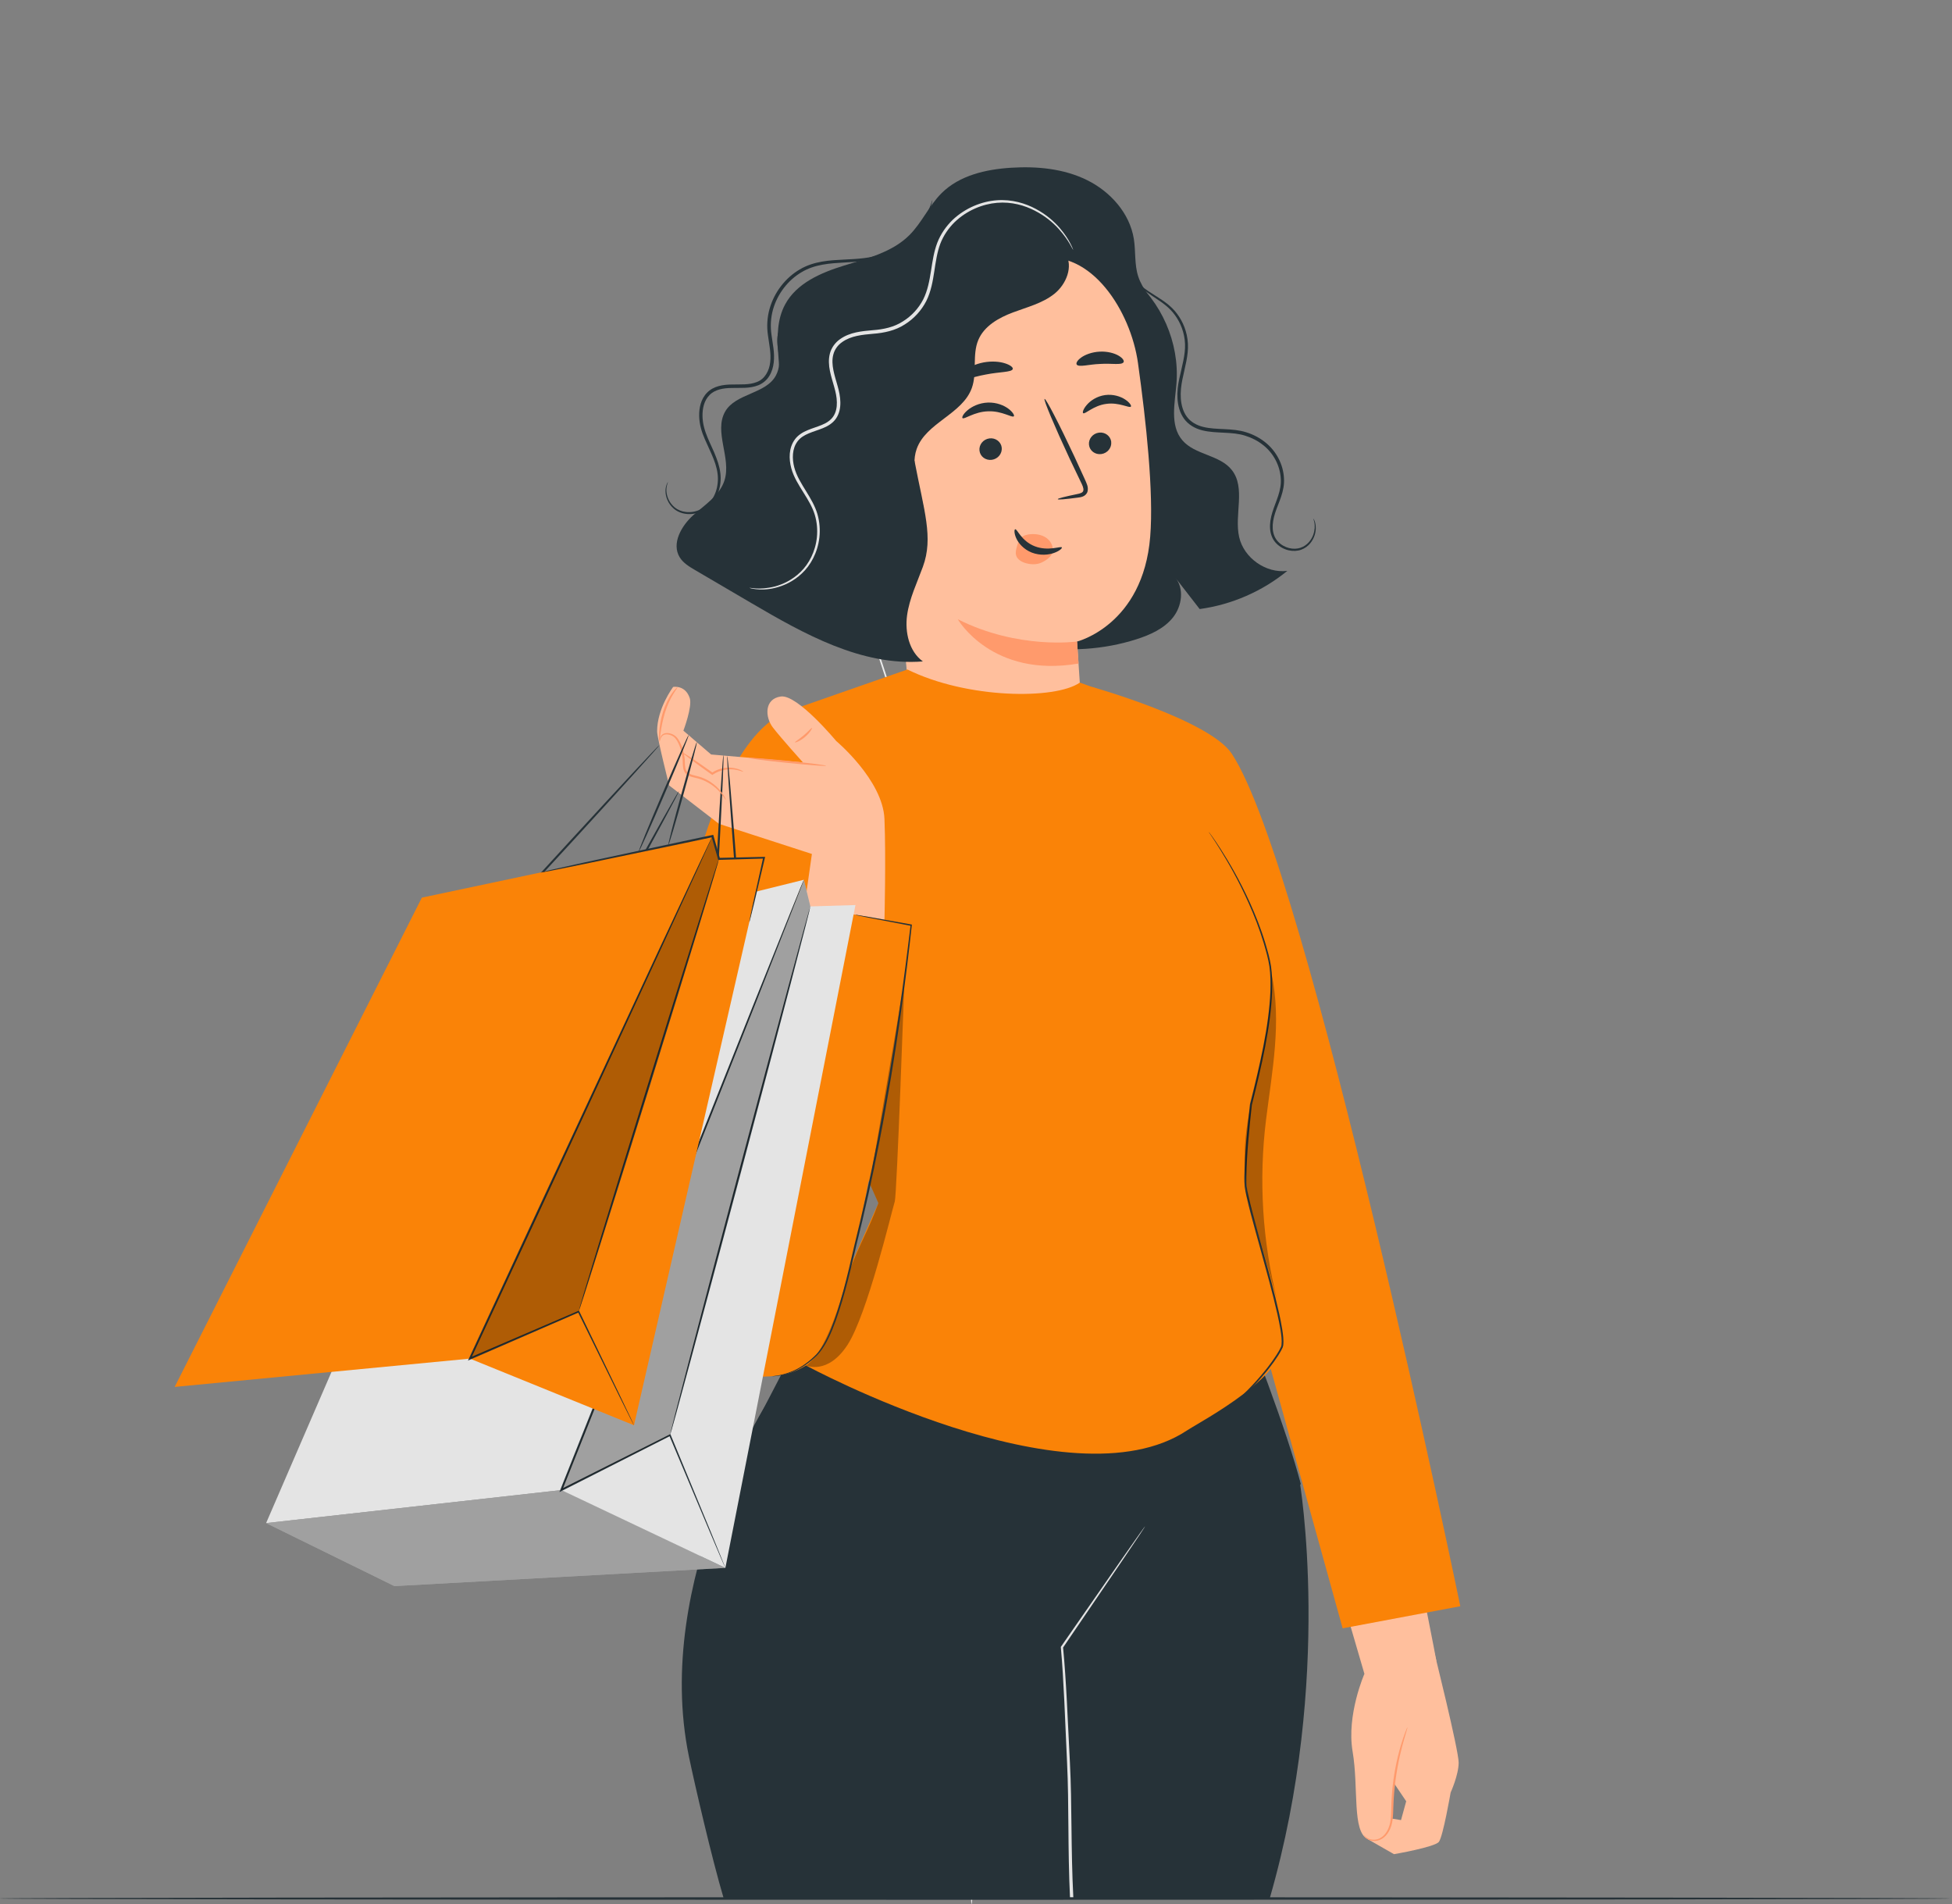 <svg width="283" height="276" viewBox="0 0 283 276" fill="none" xmlns="http://www.w3.org/2000/svg">
<rect x="0" y="0" width="283" height="276" fill="#808080" stroke="none"/>
<g clip-path="url(#clip0_117_52075)">
<path d="M153.582 175.533C145.201 149.531 137.618 126.007 132.12 108.947C129.336 100.455 127.076 93.576 125.515 88.801C124.723 86.44 124.105 84.605 123.674 83.337C123.459 82.729 123.296 82.255 123.179 81.922C123.063 81.607 122.999 81.443 122.987 81.449C122.975 81.449 123.022 81.618 123.115 81.946C123.22 82.285 123.366 82.764 123.552 83.378C123.96 84.652 124.548 86.499 125.299 88.871C126.86 93.646 129.114 100.525 131.893 109.023C137.554 126.031 145.358 149.49 153.984 175.411C162.628 201.313 170.415 224.785 175.948 241.81C178.715 250.319 180.922 257.222 182.413 261.997C183.159 264.387 183.724 266.246 184.091 267.514C184.457 268.782 184.626 269.454 184.574 269.466C184.527 269.484 184.259 268.841 183.805 267.602C183.351 266.363 182.704 264.527 181.889 262.16C180.258 257.426 177.957 250.553 175.156 242.055C169.547 225.054 161.94 201.53 153.582 175.533Z" fill="#EBEBEB"/>
<path d="M147.415 176.907C143.332 149.946 139.639 125.545 136.96 107.86C135.58 99.046 134.461 91.905 133.687 86.948C133.285 84.494 132.97 82.588 132.755 81.268C132.644 80.63 132.557 80.145 132.493 79.795C132.429 79.462 132.394 79.292 132.382 79.298C132.37 79.298 132.382 79.473 132.429 79.806C132.475 80.157 132.545 80.648 132.633 81.291C132.831 82.612 133.11 84.523 133.477 86.984C134.252 91.94 135.364 99.076 136.739 107.895C139.581 125.557 143.507 149.923 147.84 176.848C152.197 203.756 156.099 228.128 158.819 245.79C160.182 254.621 161.248 261.769 161.947 266.719C162.296 269.191 162.552 271.114 162.71 272.423C162.867 273.732 162.925 274.422 162.873 274.428C162.82 274.434 162.669 273.762 162.418 272.47C162.168 271.178 161.83 269.267 161.405 266.801C160.56 261.874 159.396 254.738 157.998 245.913C155.196 228.262 151.48 203.862 147.421 176.913L147.415 176.907Z" fill="#EBEBEB"/>
<path d="M141.107 177.328C141.357 150.075 141.584 125.411 141.753 107.533C141.794 98.614 141.823 91.396 141.846 86.382C141.841 83.898 141.835 81.963 141.829 80.631C141.817 79.988 141.812 79.491 141.806 79.134C141.8 78.796 141.788 78.626 141.777 78.626C141.765 78.626 141.753 78.801 141.742 79.134C141.736 79.491 141.724 79.988 141.707 80.631C141.689 81.963 141.666 83.898 141.637 86.382C141.614 91.396 141.579 98.614 141.532 107.533C141.532 125.411 141.532 150.075 141.532 177.328C141.549 204.569 141.532 229.238 141.41 247.093C141.351 256.024 141.27 263.247 141.171 268.244C141.124 270.74 141.072 272.68 141.019 273.995C140.967 275.31 140.915 276 140.868 276C140.816 276 140.769 275.31 140.734 273.995C140.693 272.68 140.664 270.74 140.635 268.244C140.588 263.247 140.571 256.024 140.594 247.093C140.635 229.233 140.845 204.569 141.113 177.328H141.107Z" fill="#EBEBEB"/>
<path d="M134.799 176.784C139.394 149.899 143.547 125.569 146.564 107.936C148.02 99.134 149.202 92.004 150.024 87.054C150.414 84.599 150.711 82.688 150.921 81.367C151.014 80.73 151.084 80.239 151.136 79.888C151.183 79.555 151.2 79.38 151.189 79.38C151.177 79.38 151.136 79.549 151.072 79.877C151.008 80.227 150.915 80.712 150.798 81.35C150.571 82.665 150.239 84.57 149.808 87.019C148.987 91.969 147.799 99.093 146.331 107.895C143.483 125.557 139.557 149.923 135.212 176.843C130.896 203.756 126.948 228.122 123.977 245.743C122.498 254.557 121.263 261.681 120.372 266.602C119.929 269.063 119.568 270.968 119.306 272.26C119.044 273.551 118.881 274.223 118.834 274.217C118.782 274.212 118.846 273.522 119.015 272.213C119.184 270.91 119.463 268.987 119.836 266.514C120.582 261.57 121.717 254.434 123.162 245.615C126.045 227.982 130.186 203.645 134.799 176.778V176.784Z" fill="#EBEBEB"/>
<path d="M197.812 242.622C197.812 242.622 195.197 248.554 196.1 253.873C197.002 259.191 195.983 265.48 198.301 266.584C200.619 267.695 201.621 266.409 201.755 263.914C201.889 261.418 202.18 257.596 202.256 254.65C202.332 251.704 202.495 250.91 202.495 250.91L203.485 242.926L197.812 242.616V242.622Z" fill="#FFBF9D"/>
<path d="M207.854 239.15C207.854 239.15 211.488 253.697 211.476 255.497C211.465 257.298 210.312 259.828 210.312 259.828C210.312 259.828 209.211 266.199 208.611 266.97C208.017 267.742 202.099 268.759 202.099 268.759L198.308 266.59L199.845 263.282L203.119 263.82L203.87 261.091L201.744 257.94L199.927 242.745L207.848 239.156L207.854 239.15Z" fill="#FFBF9D"/>
<path d="M204.061 250.372C204.061 250.372 204.009 250.646 203.858 251.12C203.718 251.599 203.508 252.283 203.281 253.148C202.832 254.866 202.332 257.274 202.116 259.98C202.058 260.652 202.029 261.312 202.005 261.955C201.988 262.592 201.976 263.218 201.889 263.814C201.743 265.006 201.161 266.064 200.345 266.537C199.524 267.028 198.674 266.835 198.255 266.567C198.033 266.432 197.899 266.28 197.824 266.169C197.748 266.058 197.725 265.988 197.73 265.988C197.759 265.965 197.882 266.239 198.307 266.467C198.715 266.684 199.501 266.824 200.229 266.356C200.957 265.9 201.481 264.918 201.609 263.779C201.685 263.206 201.691 262.592 201.703 261.95C201.72 261.307 201.749 260.64 201.807 259.957C202.023 257.233 202.559 254.808 203.065 253.095C203.316 252.236 203.561 251.558 203.735 251.09C203.916 250.623 204.026 250.372 204.05 250.377L204.061 250.372Z" fill="#FF9A6C"/>
<path d="M197.812 242.622L195.191 233.639C195.191 233.639 204.784 226.836 205.308 227.286C205.833 227.736 208.238 240.717 208.238 240.717L203.322 246.018L197.812 242.628V242.622Z" fill="#FFBF9D"/>
<path d="M178.587 109.257C175.331 104.347 158.254 99.549 158.254 99.549L162.844 103.389L172.757 157L194.656 236.024L211.716 232.821C211.716 232.821 189.641 125.943 178.581 109.251L178.587 109.257Z" fill="#FA8307"/>
<path d="M188.4 214.551L148.078 234.428C148.078 234.428 144.869 258.519 147.629 275.141H184.09C193.322 243.212 188.4 214.551 188.4 214.551Z" fill="#263238"/>
<path d="M153.961 237.309L111.565 202.763C111.565 202.763 94.529 228.777 99.888 254.65C100.691 258.531 103.242 269.542 104.914 275.141H154.98C153.71 256.848 153.961 237.309 153.961 237.309Z" fill="#263238"/>
<path d="M188.599 215.118C188.756 215.059 154.352 240.354 154.352 240.354L108.223 208.929L116.732 192.582C116.732 192.582 140.338 202.681 152.581 200.15C164.818 197.62 178.232 186.655 178.232 186.655C181.243 193.23 186.712 207.836 188.593 215.124L188.599 215.118Z" fill="#263238"/>
<path d="M165.808 221.5C165.656 221.711 165.452 221.997 165.184 222.371C164.631 223.16 163.827 224.3 162.791 225.773C160.7 228.777 157.665 233.142 153.833 238.666L153.798 238.712V238.771C154.241 243.598 154.404 249.203 154.701 255.445C154.998 261.687 154.782 267.777 155.132 275.158L155.615 275.135C155.236 267.759 155.435 261.669 155.114 255.428C154.788 249.215 154.596 243.622 154.124 238.806C157.892 233.271 160.874 228.894 162.925 225.878C163.932 224.382 164.707 223.23 165.249 222.424C165.499 222.044 165.691 221.746 165.837 221.529C165.965 221.325 166.029 221.226 166.023 221.22C166.017 221.22 165.942 221.313 165.802 221.506L165.808 221.5Z" fill="#E4E4E4"/>
<path d="M163.787 40.023C168.388 43.664 171.015 49.678 170.566 55.54C170.345 58.386 169.564 61.636 171.411 63.81C173.24 65.961 176.827 65.902 178.58 68.117C180.642 70.724 178.918 74.605 179.652 77.849C180.345 80.893 183.549 83.138 186.636 82.746C183.013 85.715 178.563 87.65 173.927 88.281C172.744 86.755 171.556 85.23 170.374 83.699C171.719 85.3 171.364 87.86 170.059 89.496C168.755 91.133 166.74 92.027 164.748 92.664C155.231 95.692 144.322 93.915 136.249 88.018" fill="#263238"/>
<path d="M110.424 65.189C111.134 63.004 112.328 60.981 112.806 58.737C113.837 53.909 111.489 48.474 113.825 44.132C115.485 41.04 119.026 39.526 122.375 38.492C125.724 37.457 129.312 36.581 131.811 34.114C133.64 32.308 134.682 29.819 136.505 28.001C139.103 25.418 142.941 24.541 146.599 24.313C150.35 24.079 154.229 24.442 157.601 26.107C160.973 27.767 163.775 30.888 164.381 34.611C164.672 36.429 164.45 38.328 165.021 40.075C165.65 41.998 167.153 43.495 168.079 45.289C170.036 49.082 168.976 54.19 165.668 56.884L139.912 90.268C134.502 92.319 121.391 89.841 117.209 85.826C113.027 81.817 108.63 70.712 110.424 65.195V65.189Z" fill="#263238"/>
<path d="M164.987 52.635C163.927 45.055 158.184 36.101 150.682 37.486L127.524 45.295C125.247 45.715 126.878 49.444 127.099 51.759L132.131 104.16C132.096 104.172 129.004 106.399 127.885 105.972C127.594 105.861 127.338 106.188 127.513 106.446C130.291 110.496 143.419 128.21 156.949 122.804C159.972 121.594 156.635 112.039 156.984 108.497L156.582 99.456C156.285 94.838 156.139 92.945 156.145 92.992C156.145 92.992 165.721 90.63 166.757 77.778C167.276 71.39 166.163 61.063 164.987 52.641V52.635Z" fill="#FFBF9D"/>
<path d="M161.102 64.05C161.195 64.909 160.554 65.698 159.663 65.815C158.772 65.932 157.974 65.335 157.881 64.476C157.788 63.617 158.429 62.828 159.32 62.711C160.211 62.594 161.009 63.196 161.108 64.05H161.102Z" fill="#263238"/>
<path d="M145.225 64.885C145.324 65.745 144.678 66.534 143.786 66.65C142.895 66.767 142.097 66.171 142.004 65.312C141.911 64.453 142.552 63.664 143.443 63.547C144.334 63.43 145.132 64.032 145.231 64.885H145.225Z" fill="#263238"/>
<path d="M163.955 58.93C163.781 59.228 162.272 58.27 160.379 58.544C158.486 58.79 157.275 60.122 157.03 59.883C156.908 59.777 157.059 59.263 157.584 58.667C158.096 58.071 159.034 57.428 160.216 57.264C161.393 57.106 162.464 57.469 163.117 57.901C163.781 58.34 164.054 58.795 163.961 58.93H163.955Z" fill="#263238"/>
<path d="M146.983 60.338C146.762 60.613 145.277 59.532 143.244 59.619C141.211 59.678 139.773 60.858 139.54 60.601C139.429 60.484 139.639 59.999 140.268 59.468C140.885 58.936 141.951 58.398 143.221 58.351C144.491 58.31 145.574 58.766 146.215 59.257C146.861 59.748 147.1 60.221 146.989 60.344L146.983 60.338Z" fill="#263238"/>
<path d="M153.356 72.349C153.338 72.249 154.41 71.981 156.151 71.618C156.594 71.536 157.007 71.414 157.06 71.104C157.141 70.771 156.914 70.303 156.664 69.801C156.163 68.749 155.639 67.65 155.085 66.498C152.884 61.788 151.253 57.901 151.439 57.819C151.632 57.732 153.571 61.478 155.773 66.189C156.303 67.352 156.815 68.456 157.299 69.52C157.508 70.017 157.84 70.572 157.666 71.256C157.572 71.601 157.264 71.87 156.984 71.969C156.705 72.08 156.454 72.103 156.233 72.132C154.468 72.366 153.373 72.46 153.361 72.361L153.356 72.349Z" fill="#263238"/>
<path d="M156.151 92.986C156.151 92.986 147.682 94.195 138.858 89.76C138.858 89.76 143.797 98.339 156.372 96.177L156.151 92.986Z" fill="#FF9A6C"/>
<path d="M147.435 79.198C147.567 78.743 147.706 78.273 148.043 77.941C148.414 77.577 148.954 77.458 149.469 77.425C150.22 77.38 151.002 77.502 151.636 77.921C152.263 78.335 152.709 79.079 152.635 79.833C152.622 80.589 151.664 81.247 150.979 81.552C150.287 81.86 149.489 81.838 148.754 81.638C148.141 81.473 147.505 81.115 147.322 80.51C147.196 80.084 147.315 79.626 147.441 79.196L147.435 79.198Z" fill="#FF9A6C"/>
<path d="M147.181 76.719C147.448 76.609 148.055 78.421 150.026 79.183C151.998 79.952 153.85 79.104 153.949 79.351C154.011 79.456 153.641 79.844 152.838 80.138C152.053 80.432 150.807 80.565 149.596 80.099C148.39 79.626 147.637 78.713 147.322 77.991C146.999 77.259 147.05 76.746 147.18 76.713L147.181 76.719Z" fill="#263238"/>
<path d="M146.832 53.483C146.698 53.974 144.934 53.88 142.907 54.289C140.868 54.652 139.261 55.382 138.958 54.979C138.824 54.786 139.074 54.313 139.709 53.798C140.338 53.29 141.358 52.77 142.581 52.536C143.798 52.308 144.939 52.413 145.708 52.664C146.483 52.91 146.891 53.255 146.832 53.489V53.483Z" fill="#263238"/>
<path d="M162.878 52.524C162.558 52.951 161.154 52.641 159.5 52.752C157.84 52.811 156.466 53.255 156.116 52.863C155.959 52.67 156.151 52.255 156.733 51.835C157.31 51.414 158.294 51.028 159.43 50.97C160.566 50.911 161.579 51.198 162.185 51.56C162.802 51.922 163.024 52.32 162.884 52.524H162.878Z" fill="#263238"/>
<path d="M122.405 47.124C123.575 45.318 125.672 44.389 127.67 43.617C136.296 40.274 145.318 37.971 154.491 36.762C155.633 38.65 154.579 41.221 152.854 42.594C151.13 43.968 148.917 44.511 146.855 45.289C144.794 46.06 142.679 47.253 141.829 49.292C140.926 51.461 141.689 54.026 140.897 56.236C139.534 60.04 134.246 61.268 132.9 65.072C131.887 67.954 133.547 71.022 133.966 74.049C134.438 77.48 133.168 81.11 130.67 83.494C128.695 85.376 125.993 86.434 123.278 86.487C122.649 75.575 122.026 64.663 121.397 53.752C121.269 51.478 121.182 49.029 122.416 47.124H122.405Z" fill="#263238"/>
<path d="M100.494 74.687C102.212 73.144 104.367 71.805 105.048 69.596C106.044 66.376 103.47 62.594 105.13 59.66C106.644 56.989 111.1 57.124 112.509 54.389C113.61 52.255 112.346 50.368 112.766 48.492C113.185 46.615 115.835 44.973 117.734 45.201L132.586 66.802C133.966 74.049 135.352 77.907 133.803 82.144C132.953 84.47 131.846 86.738 131.508 89.187C131.176 91.641 131.8 94.423 133.797 95.873C124.921 96.574 116.598 91.91 108.904 87.398C106.19 85.809 103.476 84.219 100.767 82.629C99.923 82.132 99.037 81.601 98.531 80.759C97.337 78.778 98.781 76.23 100.494 74.687Z" fill="#263238"/>
<path d="M108.683 85.224C108.683 85.224 108.997 85.341 109.632 85.405C110.261 85.47 111.216 85.499 112.399 85.207C113.569 84.92 114.99 84.318 116.254 83.12C117.524 81.94 118.543 80.099 118.794 77.913C118.916 76.82 118.84 75.651 118.503 74.494C118.159 73.331 117.518 72.255 116.854 71.18C116.196 70.105 115.485 69.006 115.154 67.743C114.827 66.504 114.827 65.031 115.631 63.968C116.441 62.881 117.938 62.618 119.33 62.051C120.028 61.77 120.757 61.332 121.222 60.642C121.688 59.953 121.852 59.105 121.834 58.304C121.817 56.674 121.123 55.184 120.826 53.664C120.675 52.904 120.617 52.115 120.815 51.39C121.001 50.66 121.461 50.023 122.096 49.584C123.378 48.667 125.014 48.521 126.587 48.38C128.171 48.264 129.825 47.907 131.165 47.031C132.516 46.195 133.599 44.991 134.298 43.623C134.985 42.238 135.236 40.754 135.451 39.351C135.667 37.942 135.859 36.581 136.319 35.347C136.785 34.12 137.531 33.056 138.41 32.191C140.198 30.479 142.464 29.573 144.555 29.398C146.657 29.216 148.568 29.777 150.053 30.549C151.55 31.32 152.674 32.285 153.472 33.161C155.074 34.944 155.522 36.242 155.586 36.201C155.592 36.201 155.563 36.119 155.499 35.967C155.429 35.821 155.347 35.593 155.19 35.312C154.905 34.745 154.41 33.939 153.618 33.021C152.825 32.109 151.707 31.098 150.181 30.286C148.673 29.474 146.71 28.866 144.52 29.029C142.347 29.187 139.994 30.105 138.107 31.876C137.187 32.776 136.389 33.892 135.888 35.184C135.393 36.475 135.195 37.878 134.974 39.275C134.752 40.672 134.496 42.104 133.85 43.395C133.192 44.675 132.166 45.809 130.891 46.592C129.621 47.416 128.113 47.743 126.534 47.86C124.979 48.001 123.226 48.135 121.793 49.158C121.083 49.649 120.529 50.409 120.314 51.256C120.093 52.103 120.162 52.968 120.32 53.763C120.646 55.37 121.316 56.814 121.327 58.316C121.345 59.053 121.199 59.783 120.809 60.362C120.419 60.94 119.807 61.326 119.137 61.595C118.473 61.876 117.763 62.068 117.076 62.361C116.394 62.641 115.707 63.056 115.253 63.675C114.321 64.938 114.367 66.545 114.717 67.86C115.084 69.216 115.835 70.338 116.493 71.408C117.163 72.472 117.792 73.512 118.124 74.611C118.456 75.709 118.537 76.826 118.433 77.872C118.217 79.976 117.262 81.752 116.056 82.91C114.851 84.085 113.482 84.698 112.346 85.008C110.028 85.598 108.677 85.125 108.683 85.218V85.224Z" fill="#E4E4E4"/>
<path d="M96.836 69.865C96.836 69.865 96.655 70.081 96.545 70.595C96.428 71.098 96.44 71.922 96.923 72.805C97.174 73.231 97.535 73.681 98.059 74.003C98.577 74.324 99.241 74.523 99.958 74.511C101.373 74.529 103.039 73.67 103.848 72.033C104.256 71.232 104.483 70.297 104.483 69.315C104.483 68.334 104.227 67.334 103.86 66.37C103.155 64.441 101.874 62.565 101.851 60.309C101.827 59.216 102.084 58.03 102.882 57.247C103.674 56.44 104.897 56.247 106.108 56.236C107.325 56.195 108.653 56.352 109.952 55.838C110.593 55.575 111.17 55.102 111.531 54.5C111.903 53.904 112.096 53.22 112.177 52.536C112.34 51.145 112.02 49.83 111.857 48.573C111.665 47.317 111.74 46.078 112.061 44.903C112.713 42.559 114.28 40.59 116.196 39.462C118.118 38.299 120.349 38.17 122.352 38.053C124.373 37.948 126.325 37.819 127.973 37.165C129.621 36.545 130.949 35.616 131.951 34.652C132.964 33.693 133.652 32.694 134.129 31.846C135.073 30.122 135.183 29.018 135.183 29.018C135.119 28.994 134.933 30.081 133.954 31.747C133.459 32.565 132.761 33.53 131.753 34.441C130.757 35.359 129.452 36.247 127.845 36.82C126.249 37.428 124.356 37.533 122.329 37.627C120.325 37.732 118.013 37.831 115.951 39.053C113.919 40.239 112.27 42.296 111.571 44.769C111.222 46.002 111.14 47.352 111.344 48.644C111.513 49.929 111.816 51.215 111.665 52.477C111.537 53.734 110.89 54.932 109.748 55.365C108.63 55.821 107.337 55.698 106.091 55.733C104.856 55.745 103.458 55.949 102.526 56.902C101.594 57.837 101.338 59.164 101.367 60.327C101.39 61.513 101.74 62.647 102.183 63.646C102.614 64.657 103.091 65.593 103.458 66.534C103.825 67.469 104.07 68.409 104.081 69.327C104.093 70.245 103.895 71.127 103.522 71.875C102.788 73.407 101.274 74.213 99.952 74.231C99.288 74.254 98.676 74.085 98.187 73.804C97.698 73.518 97.348 73.114 97.098 72.717C96.615 71.899 96.568 71.115 96.644 70.63C96.719 70.134 96.859 69.894 96.836 69.882V69.865Z" fill="#263238"/>
<path d="M190.422 75.189C190.34 75.189 190.905 76.043 190.393 77.521C190.137 78.217 189.56 79.058 188.547 79.397C187.562 79.736 186.194 79.473 185.285 78.503C184.831 78.03 184.569 77.364 184.522 76.639C184.475 75.914 184.615 75.148 184.86 74.383C185.332 72.875 186.293 71.233 186.147 69.269C186.042 67.364 185.075 65.412 183.444 64.12C182.641 63.471 181.691 62.974 180.678 62.659C179.659 62.331 178.569 62.255 177.515 62.203C176.455 62.15 175.413 62.121 174.446 61.881C173.485 61.648 172.611 61.157 172.058 60.391C171.504 59.631 171.26 58.684 171.196 57.755C171.132 56.82 171.242 55.903 171.423 55.008C171.784 53.226 172.32 51.496 172.221 49.795C172.134 48.1 171.493 46.598 170.637 45.464C169.775 44.307 168.668 43.6 167.742 43.01C166.804 42.419 166.006 41.911 165.43 41.408C164.242 40.403 164.038 39.491 163.974 39.532C163.968 39.532 163.974 39.59 164.014 39.69C164.055 39.789 164.09 39.947 164.195 40.128C164.37 40.502 164.719 41.028 165.302 41.56C165.878 42.104 166.676 42.647 167.591 43.255C168.505 43.869 169.553 44.57 170.351 45.686C171.149 46.779 171.737 48.223 171.802 49.818C171.877 51.42 171.353 53.103 170.969 54.915C170.776 55.821 170.648 56.797 170.712 57.79C170.776 58.778 171.033 59.824 171.662 60.695C172.291 61.572 173.298 62.139 174.335 62.384C175.378 62.641 176.449 62.665 177.504 62.723C178.558 62.776 179.583 62.846 180.538 63.156C181.493 63.454 182.384 63.915 183.142 64.523C184.668 65.721 185.57 67.533 185.681 69.304C185.838 71.104 184.947 72.676 184.464 74.26C184.219 75.061 184.073 75.879 184.138 76.674C184.196 77.469 184.51 78.234 185.034 78.76C186.071 79.824 187.568 80.075 188.651 79.678C189.764 79.269 190.352 78.334 190.591 77.591C190.841 76.826 190.771 76.177 190.678 75.78C190.568 75.376 190.434 75.195 190.434 75.195L190.422 75.189Z" fill="#263238"/>
<path d="M166.001 102.325C166.001 102.325 178.022 122.991 182.332 132.681C184.732 138.076 185.326 148.269 181.354 163.885C178.377 175.597 184.662 191.459 185.617 193.733C187.772 198.87 173.997 206.076 172.075 207.351C155.039 218.619 116.849 197.923 116.849 197.923L127.35 174.388L118.509 154.505L115.235 102.74L131.555 97.042C140.216 101.32 153.018 101.425 156.553 98.941L166.001 102.325Z" fill="#FA8307"/>
<path d="M164.498 210.711C164.498 210.711 164.585 210.682 164.76 210.641C164.946 210.594 165.203 210.536 165.535 210.46C165.878 210.378 166.298 210.285 166.787 210.168C167.276 210.01 167.83 209.829 168.459 209.63C169.093 209.443 169.752 209.116 170.503 208.818C171.243 208.508 172.011 208.081 172.85 207.66C174.481 206.731 176.275 205.556 178.098 204.049C179.921 202.541 181.767 200.711 183.509 198.543C183.736 198.28 183.934 197.994 184.149 197.707C184.365 197.427 184.569 197.135 184.767 196.836C184.976 196.544 185.163 196.24 185.349 195.925C185.448 195.773 185.53 195.609 185.605 195.451L185.728 195.212L185.792 194.972C185.873 194.271 185.763 193.511 185.646 192.763C185.524 192.015 185.372 191.255 185.198 190.489C184.51 187.433 183.619 184.259 182.711 180.963C182.256 179.315 181.785 177.643 181.336 175.937C181.115 175.083 180.894 174.218 180.701 173.342C180.602 172.903 180.515 172.459 180.457 172.003C180.41 171.542 180.404 171.091 180.404 170.63C180.468 167.006 180.847 163.5 181.214 160.11V160.098V160.086C182.676 154.294 183.957 148.795 184.179 143.745C184.213 142.489 184.208 141.261 184.039 140.086C183.87 138.923 183.532 137.813 183.229 136.749C182.594 134.622 181.831 132.705 181.074 130.998C179.56 127.573 178.034 124.984 176.956 123.231C176.415 122.354 175.978 121.688 175.675 121.244C175.529 121.028 175.419 120.858 175.331 120.735C175.256 120.619 175.215 120.56 175.221 120.56C175.221 120.56 175.273 120.613 175.355 120.718C175.442 120.829 175.564 120.993 175.716 121.209C176.03 121.647 176.485 122.302 177.038 123.173C178.144 124.908 179.694 127.492 181.243 130.916C182.012 132.629 182.792 134.546 183.439 136.679C183.748 137.749 184.091 138.859 184.272 140.051C184.446 141.244 184.458 142.483 184.429 143.751C184.225 148.836 182.95 154.353 181.493 160.156V160.139C181.132 163.517 180.754 167.03 180.696 170.624C180.696 171.074 180.696 171.524 180.742 171.962C180.795 172.401 180.882 172.839 180.981 173.271C181.173 174.142 181.394 175.001 181.616 175.855C182.064 177.561 182.53 179.233 182.985 180.881C183.893 184.177 184.778 187.351 185.46 190.425C185.629 191.191 185.78 191.956 185.903 192.716C186.013 193.476 186.13 194.23 186.042 195.013C186.013 195.112 185.99 195.218 185.961 195.311L185.833 195.568C185.751 195.738 185.664 195.907 185.565 196.059C185.378 196.381 185.18 196.69 184.971 196.983C184.773 197.286 184.563 197.579 184.342 197.859C184.126 198.14 183.922 198.432 183.695 198.695C181.93 200.869 180.061 202.704 178.22 204.206C176.38 205.714 174.568 206.883 172.92 207.807C172.07 208.222 171.301 208.642 170.549 208.946C169.792 209.233 169.128 209.554 168.488 209.735C167.853 209.928 167.294 210.098 166.799 210.25C166.304 210.366 165.878 210.442 165.535 210.513C165.203 210.577 164.946 210.629 164.754 210.665C164.58 210.7 164.486 210.705 164.486 210.705L164.498 210.711Z" fill="#263238"/>
<g opacity="0.3">
<path d="M185.151 188.409C183.019 179.911 182.472 171.016 183.549 162.319C184.429 155.253 185.85 148.076 184.336 141.115C184.388 147.532 183.06 152.518 181.36 160.127C179.758 167.293 180.765 170.776 180.876 173.464" fill="black"/>
</g>
<path opacity="0.3" d="M116.849 197.923C116.849 197.923 119.988 199.361 122.865 194.948C125.742 190.536 129.237 175.732 129.726 174.148C130.035 173.143 131.118 142.149 131.118 142.149L126.092 171.565L127.35 174.388C125.871 178.409 124.653 180.238 123.186 184.119C121.042 189.759 118.683 196.906 116.849 197.923Z" fill="black"/>
<path d="M130.092 141.951C130.092 141.951 124.926 192.733 116.848 197.923C114.827 199.221 112.375 199.63 109.835 199.519C100.796 199.116 93.772 191.436 93.748 182.354C93.719 171.582 95.531 156.948 96.224 150.928C97.61 138.871 102.485 106.112 115.234 102.74C127.984 99.362 130.092 117.725 130.092 117.725V141.957V141.951Z" fill="#FA8307"/>
<path d="M97.593 99.572C97.593 99.572 95.257 102.682 95.269 106.007C95.269 106.954 97.016 113.85 97.016 113.85L104.232 119.414L117.71 123.78L116.632 131.337L128.229 133.313C128.229 133.313 128.456 124.359 128.229 118.719C128.002 113.073 121.228 107.404 121.228 107.404C121.228 107.404 115.601 100.607 113.196 100.957C110.785 101.302 110.901 103.95 112.049 105.446C113.196 106.942 116.411 110.513 116.411 110.513L103.097 109.362L99.078 105.908C99.078 105.908 100.406 102.413 99.998 101.185C99.346 99.233 97.587 99.572 97.587 99.572H97.593Z" fill="#FFBF9D"/>
<path d="M98.962 109.093C98.985 109.058 99.463 109.35 100.22 109.853C100.977 110.355 102.008 111.063 103.132 111.863C103.208 111.916 103.289 111.974 103.359 112.021H103.184C104.332 111.244 105.642 111.168 106.487 111.343C106.918 111.425 107.244 111.548 107.46 111.659C107.675 111.77 107.78 111.846 107.774 111.863C107.751 111.916 107.285 111.653 106.458 111.548C105.642 111.437 104.425 111.548 103.359 112.272L103.272 112.331L103.184 112.272C103.115 112.22 103.033 112.167 102.957 112.115C101.827 111.314 100.82 110.577 100.092 110.028C99.37 109.479 98.933 109.128 98.956 109.093H98.962Z" fill="#FF9A6C"/>
<path d="M98.442 114.663C98.518 114.704 95.187 120.893 91.005 128.479C86.823 136.071 83.375 142.19 83.299 142.149C83.223 142.109 86.555 135.925 90.737 128.333C94.919 120.741 98.367 114.622 98.437 114.663H98.442Z" fill="#263238"/>
<path d="M104.885 109.42C104.966 109.42 104.716 115.242 104.326 122.407C103.935 129.572 103.545 135.382 103.464 135.376C103.382 135.376 103.633 129.561 104.023 122.389C104.413 115.224 104.803 109.415 104.885 109.42Z" fill="#263238"/>
<path d="M105.432 109.561C105.514 109.555 106.073 115.914 106.673 123.769C107.273 131.624 107.692 137.994 107.61 138C107.529 138.006 106.97 131.647 106.37 123.792C105.77 115.943 105.35 109.567 105.432 109.561Z" fill="#263238"/>
<path d="M38.58 220.77L74.412 137.948L116.545 127.521L81.377 215.983L38.58 220.77Z" fill="#E4E4E4"/>
<path d="M57.183 229.904L38.58 220.77L81.377 215.983L105.164 227.263L57.183 229.904Z" fill="#E4E4E4"/>
<path opacity="0.3" d="M57.183 229.904L38.58 220.77L81.377 215.983L105.164 227.263L57.183 229.904Z" fill="black"/>
<path d="M116.545 127.521L117.489 131.384L124.024 131.185L105.165 227.263L81.378 215.983L116.545 127.521Z" fill="#E4E4E4"/>
<path d="M116.545 127.521C116.545 127.521 116.51 127.632 116.434 127.848C116.347 128.07 116.23 128.386 116.073 128.795C115.747 129.637 115.269 130.858 114.658 132.425C113.411 135.586 111.623 140.139 109.41 145.756C104.948 157.012 98.786 172.547 91.983 189.706C88.227 199.133 84.668 208.076 81.5 216.03L81.313 215.855C87.184 212.903 92.496 210.232 97.086 207.929L97.19 207.877L97.237 207.988C99.695 213.926 101.681 218.742 103.061 222.079C103.737 223.739 104.267 225.03 104.628 225.919C104.803 226.351 104.937 226.684 105.03 226.918C105.117 227.146 105.158 227.263 105.158 227.263C105.158 227.263 105.1 227.152 105.001 226.93C104.902 226.696 104.756 226.369 104.57 225.942C104.197 225.06 103.65 223.774 102.945 222.126C101.541 218.794 99.526 213.996 97.027 208.076L97.179 208.134C92.595 210.454 87.289 213.143 81.43 216.112L81.103 216.275L81.237 215.936C84.4 207.976 87.947 199.034 91.692 189.601C98.524 172.459 104.715 156.936 109.2 145.686C111.448 140.081 113.271 135.54 114.541 132.389C115.176 130.829 115.665 129.613 116.009 128.778C116.178 128.374 116.306 128.065 116.399 127.842C116.487 127.632 116.539 127.527 116.539 127.527L116.545 127.521Z" fill="#263238"/>
<path d="M117.488 131.384C117.57 131.408 113.079 148.585 107.459 169.747C101.838 190.916 97.219 208.058 97.138 208.035C97.056 208.011 101.547 190.84 107.167 169.672C112.788 148.509 117.407 131.367 117.488 131.39V131.384Z" fill="#263238"/>
<path opacity="0.3" d="M116.545 127.521L117.489 131.384L97.144 208.029L81.378 215.983L116.545 127.521Z" fill="black"/>
<path d="M95.618 107.977C95.682 108.035 90.004 114.312 82.95 121.998C75.891 129.689 70.119 135.872 70.055 135.814C69.991 135.756 75.664 129.479 82.729 121.793C89.788 114.108 95.56 107.918 95.624 107.977H95.618Z" fill="#263238"/>
<path d="M25.324 201.032L61.161 130.11L103.295 121.185L68.127 196.93L25.324 201.032Z" fill="#FA8307"/>
<path d="M103.295 121.185L104.239 124.493L110.768 124.324L91.915 206.591L68.128 196.93L103.295 121.185Z" fill="#FA8307"/>
<path d="M103.295 121.185C103.295 121.185 103.26 121.284 103.178 121.471C103.091 121.67 102.969 121.945 102.811 122.296C102.479 123.032 101.996 124.09 101.379 125.452C100.115 128.198 98.297 132.155 96.049 137.041C91.518 146.825 85.268 160.32 78.367 175.229C74.761 182.985 71.337 190.355 68.249 196.988L68.069 196.801C73.969 194.265 79.293 191.973 83.841 190.021L83.94 189.98L83.987 190.074C86.445 195.159 88.431 199.285 89.811 202.143C90.487 203.563 91.017 204.668 91.384 205.433C91.559 205.802 91.687 206.088 91.786 206.292C91.873 206.485 91.914 206.591 91.914 206.591C91.914 206.591 91.856 206.497 91.757 206.31C91.652 206.111 91.512 205.825 91.326 205.463C90.947 204.703 90.405 203.61 89.701 202.201C88.297 199.349 86.282 195.246 83.789 190.173L83.929 190.226C79.386 192.196 74.068 194.504 68.18 197.064L67.848 197.21L67.999 196.877C71.074 190.243 74.493 182.868 78.093 175.106C85.029 160.215 91.302 146.731 95.857 136.953C98.14 132.085 99.987 128.146 101.274 125.405C101.914 124.055 102.415 122.997 102.759 122.272C102.928 121.921 103.056 121.653 103.155 121.46C103.242 121.279 103.301 121.185 103.301 121.185H103.295Z" fill="#263238"/>
<path d="M104.238 124.493C104.32 124.517 99.829 139.233 94.209 157.351C88.588 175.48 83.969 190.15 83.888 190.121C83.806 190.092 88.297 175.387 93.917 157.257C99.538 139.139 104.157 124.464 104.238 124.487V124.493Z" fill="#263238"/>
<path opacity="0.3" d="M103.295 121.185L104.239 124.493L83.889 190.121L68.128 196.93L103.295 121.185Z" fill="black"/>
<path d="M78.395 126.457C78.395 126.457 78.547 126.404 78.838 126.334C79.159 126.258 79.584 126.159 80.114 126.036C81.255 125.785 82.851 125.428 84.814 124.99C88.815 124.131 94.296 122.956 100.353 121.653C101.343 121.442 102.316 121.238 103.266 121.039L103.405 121.01L103.446 121.144C103.766 122.278 104.081 123.383 104.384 124.452L104.238 124.347C106.609 124.294 108.804 124.242 110.767 124.201H110.93L110.895 124.353C110.231 127.152 109.684 129.473 109.288 131.121C109.096 131.904 108.938 132.535 108.822 132.997C108.77 133.196 108.729 133.353 108.694 133.488C108.665 133.599 108.641 133.651 108.636 133.651C108.63 133.651 108.636 133.593 108.653 133.476C108.676 133.342 108.711 133.178 108.746 132.979C108.845 132.518 108.979 131.881 109.142 131.092C109.509 129.432 110.022 127.106 110.645 124.294L110.767 124.446C108.804 124.505 106.609 124.569 104.238 124.639H104.128L104.098 124.534C103.79 123.464 103.475 122.366 103.149 121.232L103.324 121.337C102.374 121.542 101.402 121.746 100.412 121.957C94.348 123.225 88.868 124.37 84.855 125.206C82.886 125.604 81.278 125.925 80.131 126.159C79.595 126.258 79.164 126.34 78.844 126.404C78.547 126.457 78.395 126.48 78.39 126.469L78.395 126.457Z" fill="#263238"/>
<path d="M105.205 115.913C105.153 115.954 104.786 115.107 103.714 114.178C103.178 113.722 102.468 113.254 101.594 112.956C101.163 112.793 100.679 112.734 100.167 112.57C99.911 112.483 99.648 112.36 99.439 112.144C99.229 111.928 99.107 111.635 99.055 111.349C98.956 110.77 99.014 110.244 98.938 109.748C98.874 109.245 98.757 108.772 98.6 108.333C98.443 107.901 98.257 107.486 98.023 107.164C97.791 106.831 97.482 106.632 97.156 106.533C96.835 106.428 96.515 106.41 96.276 106.51C96.037 106.609 95.892 106.802 95.816 106.977C95.659 107.328 95.653 107.562 95.624 107.556C95.612 107.556 95.612 107.497 95.618 107.392C95.618 107.287 95.641 107.123 95.711 106.931C95.775 106.738 95.927 106.492 96.212 106.352C96.498 106.217 96.865 106.223 97.22 106.329C97.575 106.422 97.971 106.656 98.227 107.012C98.495 107.369 98.688 107.784 98.862 108.234C99.031 108.684 99.159 109.181 99.229 109.707C99.317 110.227 99.258 110.788 99.352 111.285C99.398 111.536 99.497 111.758 99.66 111.928C99.823 112.097 100.039 112.202 100.272 112.284C100.732 112.436 101.244 112.512 101.699 112.687C102.607 113.015 103.335 113.523 103.871 114.014C104.407 114.511 104.751 114.996 104.955 115.341C105.158 115.691 105.234 115.902 105.222 115.908L105.205 115.913Z" fill="#FF9A6C"/>
<path d="M98.216 99.637C98.251 99.672 97.954 100.028 97.57 100.665C97.18 101.302 96.737 102.238 96.399 103.325C95.729 105.51 95.689 107.398 95.584 107.387C95.543 107.387 95.514 106.913 95.566 106.153C95.619 105.394 95.764 104.347 96.108 103.231C96.452 102.115 96.941 101.168 97.384 100.543C97.826 99.917 98.187 99.608 98.211 99.631L98.216 99.637Z" fill="#FF9A6C"/>
<path d="M99.841 106.556C99.917 106.591 98.362 110.396 96.358 115.066C94.36 119.73 92.677 123.488 92.595 123.453C92.52 123.418 94.075 119.613 96.078 114.943C98.076 110.279 99.759 106.521 99.835 106.556H99.841Z" fill="#263238"/>
<path d="M101.024 107.574C101.105 107.597 100.249 110.952 99.107 115.06C97.972 119.175 96.981 122.489 96.9 122.471C96.818 122.448 97.674 119.093 98.816 114.978C99.952 110.864 100.942 107.55 101.024 107.568V107.574Z" fill="#263238"/>
<path d="M119.772 110.998C119.767 111.08 117.239 110.893 114.14 110.577C111.036 110.262 108.526 109.94 108.537 109.859C108.543 109.777 111.065 109.964 114.169 110.279C117.274 110.595 119.778 110.916 119.772 110.998Z" fill="#FF9A6C"/>
<path d="M117.716 105.516C117.786 105.557 117.419 106.229 116.708 106.825C116.003 107.427 115.287 107.679 115.258 107.603C115.217 107.521 115.846 107.164 116.516 106.592C117.191 106.025 117.646 105.464 117.721 105.516H117.716Z" fill="#FF9A6C"/>
<path d="M124.024 132.594C124.024 132.594 124.07 132.594 124.164 132.605C124.269 132.623 124.402 132.641 124.571 132.67C124.95 132.734 125.48 132.822 126.156 132.939C127.559 133.19 129.58 133.546 132.126 134.002L132.207 134.02L132.195 134.107C131.421 141.232 129.988 152.67 127.513 165.387C126.464 170.793 125.305 175.919 124.14 180.548C123.075 185.188 122.032 189.385 120.663 192.739C119.976 194.399 119.161 195.895 118.048 196.836C116.988 197.818 115.905 198.455 114.967 198.835C114.029 199.215 113.249 199.367 112.725 199.437C112.195 199.501 111.915 199.49 111.915 199.49C111.915 199.49 111.985 199.472 112.119 199.461C112.253 199.449 112.451 199.42 112.713 199.379C113.231 199.291 114 199.122 114.92 198.73C115.841 198.338 116.901 197.695 117.932 196.719C119.021 195.778 119.79 194.329 120.465 192.669C121.799 189.326 122.818 185.147 123.872 180.489C125.02 175.86 126.167 170.741 127.216 165.34C129.691 152.634 131.165 141.214 132.015 134.102L132.091 134.201C129.551 133.71 127.536 133.324 126.132 133.055C125.457 132.921 124.932 132.816 124.554 132.74C124.385 132.705 124.257 132.676 124.152 132.652C124.059 132.629 124.018 132.617 124.018 132.611L124.024 132.594Z" fill="#263238"/>
<path d="M282.798 275.185C282.798 275.285 219.44 275.37 141.304 275.37C63.168 275.37 -0.202 275.285 -0.202 275.185C-0.202 275.085 63.142 275 141.304 275C219.466 275 282.798 275.085 282.798 275.185Z" fill="#263238"/>
</g>
<defs>
<clipPath id="clip0_117_52075">
<rect width="283" height="276" fill="white"/>
</clipPath>
</defs>
</svg>
